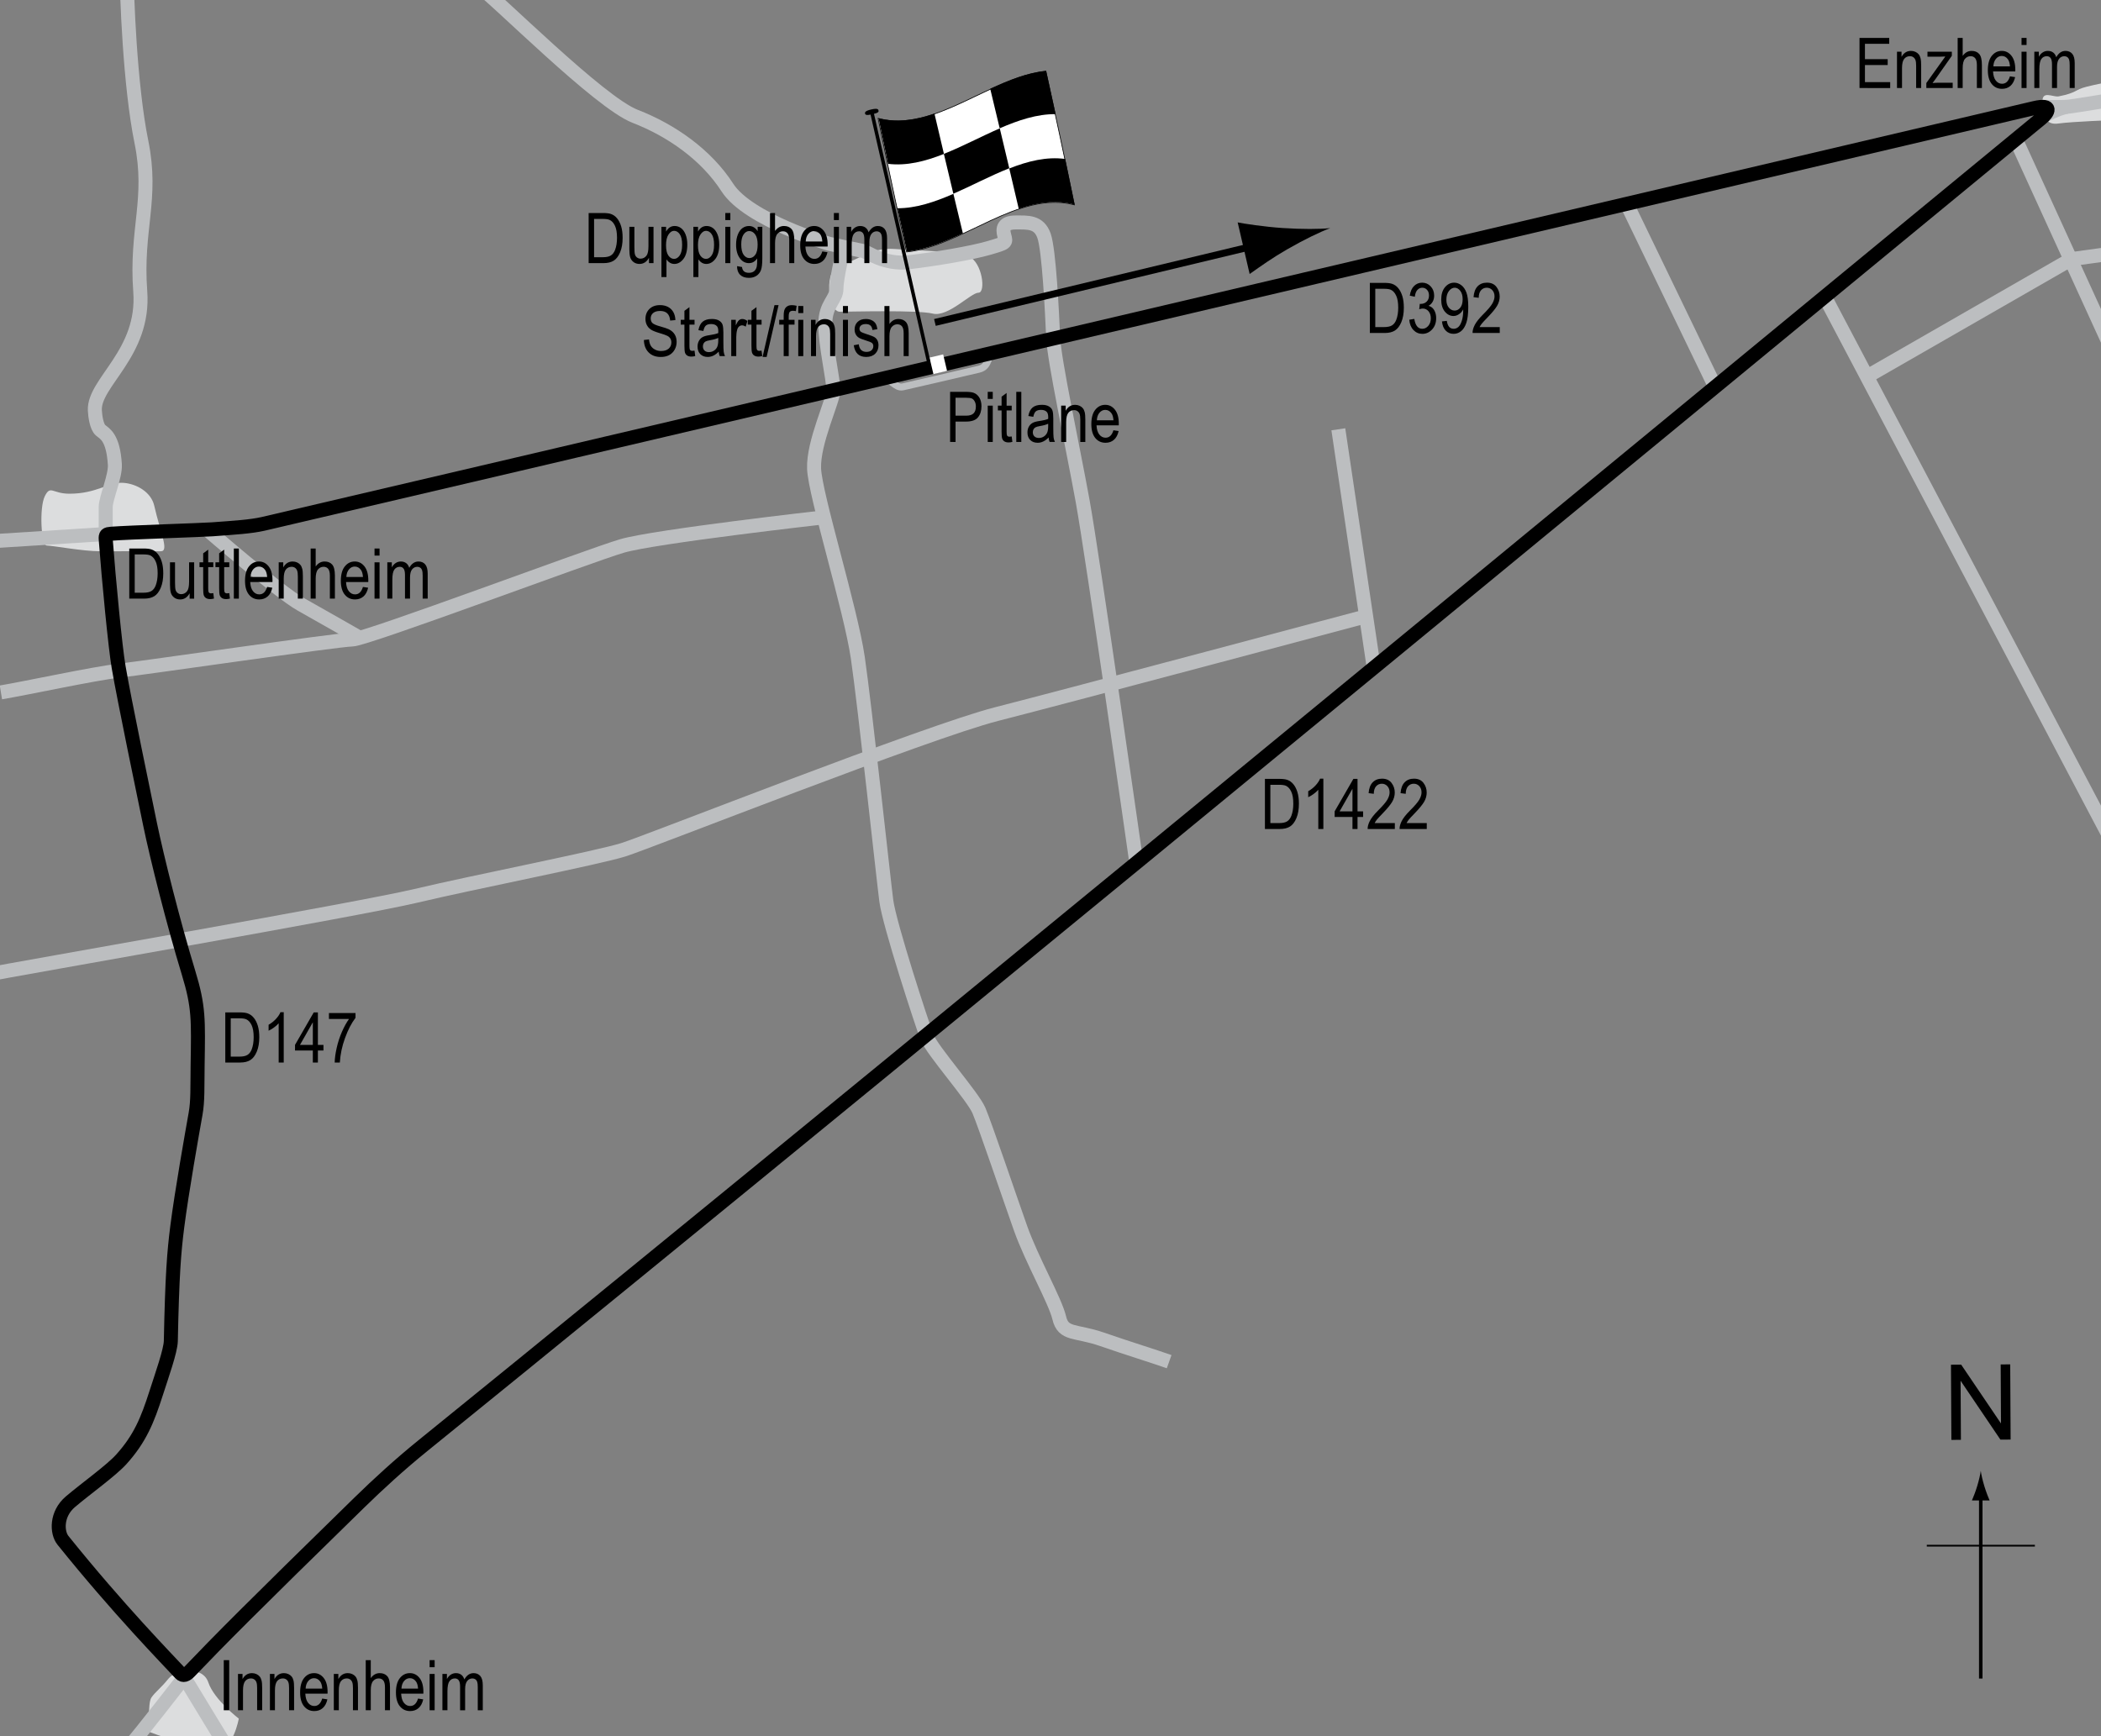 <?xml version="1.0" encoding="utf-8"?>
<!-- Generator: Adobe Illustrator 14.0.0, SVG Export Plug-In . SVG Version: 6.00 Build 43363)  -->
<!DOCTYPE svg PUBLIC "-//W3C//DTD SVG 1.1//EN" "http://www.w3.org/Graphics/SVG/1.1/DTD/svg11.dtd">
<svg version="1.1" xmlns="http://www.w3.org/2000/svg" xmlns:xlink="http://www.w3.org/1999/xlink" x="0px" y="0px" width="300px"
	 height="247.945px" viewBox="0 0 300 247.945" enable-background="new 0 0 300 247.945" xml:space="preserve">
<rect x="0" y="0" width="300" height="247.945" fill="#808080" stroke="none"/>
<g id="Towns">
	<path fill="#DCDDDE" d="M9.913,70.508c3.971,0,5.582-1.72,7.747-1.55c1.852,0.146,3.924,1.321,4.365,3.265
		c0.864,3.805,2.164,6.512,0.939,6.505c-1.976-0.013-6.244,0-8.688,0c-2.444,0-6.787-0.815-7.603-0.815
		c-0.814,0-1.085-5.43-0.271-7.059C7.217,69.225,7.468,70.508,9.913,70.508z"/>
	<path fill="#DCDDDE" d="M120.167,37.729c2.411-0.482,4.072-2.443,7.604-2.172c3.529,0.272,8.688,0.272,10.587,1.086
		c1.902,0.814,2.444,5.159,1.358,5.159s-4.345,3.53-6.516,2.986c-2.172-0.542-11.675-0.271-13.305-0.271
		C118.266,44.517,117.451,38.272,120.167,37.729z"/>
	<path fill="#DCDDDE" d="M24.051,239.736c1.072-1.342,4.887-1.901,5.701,0.542c0.815,2.444,4.345,5.159,4.345,5.159
		s-0.814,4.616-3.258,4.616s-9.503-2.715-9.503-2.715s-0.271-4.073,0.271-4.888C22.15,241.636,22.964,241.093,24.051,239.736z"/>
	<path fill="#DCDDDE" d="M293.97,13.76c2.613-0.509,2.251-0.944,3.995-1.38c3.07-0.768,4.14-0.727,4.14-0.727l0.039,5.479
		c0,0-6.309,0.233-8.208,0.505s-2.145-1.118-2.29-2.933C291.492,12.79,293.127,13.923,293.97,13.76z"/>
</g>
<g id="Sideroads">
	<path fill="none" stroke="#BCBEC0" stroke-width="2" d="M291.464,15.249c0,0,2.905,0.109,4.067-0.037s6.612-1.053,6.612-1.053"/>
	<path fill="none" stroke="#BCBEC0" stroke-width="2" d="M291.9,16.52c0,0,1.961-1.053,3.27-1.271"/>
	<line fill="none" stroke="#BCBEC0" stroke-width="2" x1="15.723" y1="76.221" x2="-3.473" y2="77.445"/>
	<path fill="none" stroke="#BCBEC0" stroke-width="2" d="M15.094,76.996c0,0,0-3.389,0-4.599c0-1.211,1.408-4.409,1.307-6.053
		c-0.242-3.921-1.453-4.406-2.034-4.89c-0.581-0.483-0.788-2.083-0.823-2.856c-0.184-3.985,7.149-8.152,6.483-16.985
		s1.834-13.167,0.167-21.333S18.087-1.098,18.087-4.098"/>
	<path fill="none" stroke="#BCBEC0" stroke-width="2" d="M5.071,57.192"/>
	<path fill="none" stroke="#BCBEC0" stroke-width="2" d="M25.794,239.01c0,0,0.726,0.872,1.21,1.695
		c0.484,0.824,5.956,9.781,5.956,9.781"/>
	<path fill="none" stroke="#BCBEC0" stroke-width="2" d="M26.763,238.962c0,0-7.166,9.249-8.038,10.121"/>
	<path fill="none" stroke="#BCBEC0" stroke-width="2" d="M120.456,35.549c0,0-1.017,4.067-1.017,5.665s-1.598,2.179-1.598,5.083
		c0,2.906,1.162,7.99,1.162,9.442s-2.905,7.409-2.761,11.186c0.146,3.776,5.23,20.045,6.247,27.018s3.632,31.376,4.068,34.718
		c0.436,3.34,5.084,17.576,5.811,19.465c0.726,1.888,6.536,8.425,7.408,10.458c0.871,2.034,4.358,12.348,5.956,16.851
		c1.598,4.502,4.939,10.313,5.521,12.783c0.579,2.469,2.323,1.743,6.1,3.05c3.776,1.308,7.553,2.469,9.588,3.195"/>
	<path fill="none" stroke="#BCBEC0" stroke-width="2" d="M162.292,123.431c0,0-6.247-43.868-7.699-51.858
		c-1.453-7.989-4.066-20.046-4.213-23.387c-0.146-3.341-0.58-12.492-1.307-14.526c-0.727-2.033-2.324-1.888-4.067-1.888
		c-1.744,0-1.889,0.872-1.598,1.888c0.291,1.018,0.291,1.018-2.179,1.743c-2.47,0.727-7.699,1.599-11.331,2.034
		c-3.631,0.436-5.956-1.453-6.683-1.598c-0.727-0.145-3.486-0.726-4.794-1.016c0,0-11.562-3.378-14.562-8.044
		s-8-8.167-13.167-10.167S70.92-0.186,68.087-2.186"/>
	<path fill="none" stroke="#BCBEC0" stroke-width="2" d="M29.571,75.641c0,0,10.265,8.909,13.364,10.652
		c3.1,1.743,8.522,4.842,8.522,4.842"/>
	<path fill="none" stroke="#BCBEC0" stroke-width="2" d="M0.131,98.882c3.487-0.581,13.365-2.711,16.851-3.099
		c3.485-0.388,31.376-4.455,33.313-4.455c1.936,0,33.893-12.008,38.542-13.364c4.649-1.356,28.666-4.067,28.666-4.067"/>
	<path fill="none" stroke="#BCBEC0" stroke-width="2" d="M-2.306,139.278c4.842-0.968,53.57-9.407,61.704-11.344
		c8.135-1.937,25.954-5.423,29.634-6.585c3.679-1.163,43.384-16.851,53.261-19.368c9.877-2.518,52.682-13.945,52.682-13.945"/>
	<line fill="none" stroke="#BCBEC0" stroke-width="2" x1="191.1" y1="61.308" x2="196.137" y2="95.203"/>
	<line fill="none" stroke="#BCBEC0" stroke-width="2" x1="287.942" y1="20.151" x2="302.144" y2="51.237"/>
	<polyline fill="none" stroke="#BCBEC0" stroke-width="2" points="266.442,53.852 295.786,37.001 302.144,36.129 	"/>
	<line fill="none" stroke="#BCBEC0" stroke-width="2" x1="260.632" y1="42.521" x2="307.861" y2="132.112"/>
	<line fill="none" stroke="#BCBEC0" stroke-width="2" x1="232.163" y1="28.867" x2="244.654" y2="54.723"/>
</g>
<g id="Pitlane">
	<path fill="none" stroke="#BCBEC0" d="M125.895,54.125c1.21-0.292,1.903,1.366,3.018,1.124c1.113-0.243,8.733-2.011,10.865-2.521
		c1.656-0.396,1.057-2.103,2.26-2.38"/>
</g>
<g id="Circuit">
	<path fill="none" stroke="#000000" stroke-width="2" d="M15.869,76.221c2.469-0.193,12.973-0.522,14.429-0.629
		c3.292-0.243,5.449-0.37,7.263-0.775c4.116-0.919,219.296-51.47,252.924-59.387c2.702-0.636,1.986,0.667,1.016,1.453
		c-3.739,3.022-160.44,132.356-231.134,189.589c-3.313,2.683-6.332,5.451-9.055,8.11c-15.615,15.253-19.998,19.684-24.258,24.138
		c-0.451,0.471-0.889,0.694-1.307,0.242c-1.792-1.937-8.813-9.103-16.753-18.981c-0.901-1.121-0.996-3.773,1.065-5.52
		c2.227-1.889,5.818-4.451,7.263-6.052c2.664-2.955,3.729-5.569,4.987-9.492c0.8-2.493,2.053-6.004,2.083-7.408
		c0.192-9.394,0.455-12.669,0.919-16.318c0.63-4.939,2.131-13.413,2.615-16.124c0.333-1.865,0.245-3.775,0.291-6.875
		c0.097-6.585,0.202-8.373-1.308-13.315c-2.13-6.973-4.502-16.415-5.471-21.111c-0.826-4.007-3.68-17.722-4.503-22.515
		c-0.472-2.754-1.403-12.396-1.839-18.206C15.042,76.362,15.193,76.274,15.869,76.221z"/>
</g>
<g id="Startline">
	<line fill="none" stroke="#FFFFFF" stroke-width="2" x1="133.698" y1="50.841" x2="134.256" y2="53.195"/>
</g>
<g id="Flag_x2C__North">
	<g>
		<g>
			<path fill="#FFFFFF" stroke="#000000" stroke-width="0.1" d="M153.403,29.254c-7.982-2.123-15.966,5.906-23.949,6.73
				c-1.355-6.121-2.711-12.449-4.067-19.071c7.983,2.124,15.967-5.906,23.951-6.73C150.693,16.305,152.048,22.633,153.403,29.254z"
				/>
			<path d="M134.785,21.981c-2.661,1.057-5.323,1.743-7.984,1.415c-0.452-2.143-0.904-4.315-1.355-6.519
				c2.661,0.691,5.323,0.259,7.984-0.653C133.881,18.156,134.333,20.074,134.785,21.981z"/>
			<path d="M137.489,33.327c-2.662,1.235-5.323,2.317-7.985,2.602c-0.452-2.039-0.904-4.1-1.355-6.188
				c2.662,0.005,5.323-0.896,7.985-2.06C136.585,29.57,137.037,31.451,137.489,33.327z"/>
			<path d="M144.114,24.03c-2.662,1.047-5.323,2.475-7.985,3.639c-0.452-1.889-0.904-3.787-1.355-5.694
				c2.661-1.057,5.323-2.485,7.984-3.643C143.21,20.223,143.662,22.121,144.114,24.03z"/>
			<path d="M153.452,29.234c-2.662-0.722-5.323-0.311-7.985,0.59c-0.452-1.935-0.903-3.854-1.354-5.764
				c2.662-1.048,5.322-1.716,7.984-1.36C152.548,24.847,153,27.024,153.452,29.234z"/>
			<path d="M150.73,16.301c-2.661-0.024-5.323,0.865-7.984,2.023c-0.452-1.89-0.903-3.772-1.354-5.65
				c2.661-1.231,5.322-2.301,7.984-2.568C149.827,12.147,150.278,14.211,150.73,16.301z"/>
		</g>
	</g>
	<line fill="#FFFFFF" stroke="#000000" stroke-width="0.5" x1="124.425" y1="15.756" x2="132.592" y2="51.604"/>
	<path d="M125.441,15.781c0.043,0.189-0.004,0.338-0.864,0.534c-0.858,0.193-1.011,0.094-1.057-0.096
		c-0.041-0.19,0.042-0.396,0.901-0.589C125.28,15.434,125.399,15.591,125.441,15.781z"/>
	<g>
		<line fill="none" stroke="#000000" x1="133.496" y1="46.049" x2="180.055" y2="34.88"/>
		<path d="M183.852,35.576c-2.244,1.29-3.66,2.325-5.418,3.553l-1.709-7.369c0.77,0.167,3.846,0.636,6.429,0.805
			c2.768,0.181,5.237,0.173,6.801,0.011C188.479,33.119,186.256,34.197,183.852,35.576z"/>
	</g>
	<g>
		<g>
			<g>
				<line fill="none" stroke="#000000" stroke-width="0.5" x1="282.83" y1="239.714" x2="282.83" y2="213.431"/>
				<path d="M282.317,212.25c-0.249,0.827-0.479,1.364-0.746,2.027h2.522c-0.113-0.237-0.496-1.2-0.746-2.027
					c-0.268-0.885-0.449-1.687-0.516-2.207C282.767,210.563,282.583,211.365,282.317,212.25z"/>
			</g>
		</g>
	</g>
	<line fill="none" stroke="#000000" stroke-width="0.25" x1="275.125" y1="220.739" x2="290.56" y2="220.739"/>
	<g>
		<path d="M278.635,205.631l-0.058-10.737l1.458-0.008l5.685,8.4l-0.045-8.43l1.362-0.007l0.058,10.737l-1.458,0.008l-5.685-8.407
			l0.045,8.438L278.635,205.631z"/>
	</g>
</g>
<g id="Labels">
	<g>
		<path d="M135.666,63.117v-7.158h2.212c0.521,0,0.905,0.045,1.152,0.137c0.338,0.124,0.609,0.353,0.811,0.688
			s0.303,0.747,0.303,1.235c0,0.645-0.165,1.17-0.493,1.577s-0.897,0.61-1.704,0.61h-1.504v2.91H135.666z M136.442,59.362h1.519
			c0.479,0,0.829-0.108,1.05-0.325s0.332-0.543,0.332-0.979c0-0.283-0.055-0.526-0.164-0.728s-0.241-0.34-0.396-0.415
			s-0.434-0.112-0.837-0.112h-1.504V59.362z"/>
		<path d="M141.037,56.97v-1.011h0.718v1.011H141.037z M141.037,63.117v-5.186h0.718v5.186H141.037z"/>
		<path d="M144.459,62.331l0.098,0.776c-0.199,0.052-0.377,0.078-0.537,0.078c-0.25,0-0.453-0.05-0.605-0.149
			s-0.258-0.235-0.315-0.408s-0.085-0.516-0.085-1.03v-2.983h-0.527v-0.684h0.527v-1.284l0.718-0.527v1.812h0.728v0.684h-0.728
			v3.032c0,0.28,0.021,0.46,0.063,0.542c0.062,0.117,0.177,0.176,0.347,0.176C144.224,62.365,144.329,62.354,144.459,62.331z"/>
		<path d="M145.114,63.117v-7.158h0.718v7.158H145.114z"/>
		<path d="M149.728,62.478c-0.24,0.25-0.492,0.439-0.752,0.566s-0.531,0.19-0.811,0.19c-0.443,0-0.796-0.133-1.06-0.4
			s-0.396-0.626-0.396-1.079c0-0.299,0.063-0.565,0.186-0.796s0.293-0.412,0.508-0.542s0.541-0.226,0.977-0.288
			c0.586-0.086,1.016-0.188,1.289-0.308l0.005-0.225c0-0.355-0.063-0.604-0.19-0.747c-0.18-0.208-0.454-0.313-0.825-0.313
			c-0.335,0-0.586,0.07-0.752,0.208c-0.166,0.139-0.288,0.4-0.366,0.783l-0.708-0.117c0.101-0.557,0.306-0.962,0.612-1.216
			c0.309-0.254,0.748-0.381,1.321-0.381c0.446,0,0.796,0.084,1.05,0.251s0.414,0.375,0.48,0.623
			c0.067,0.248,0.101,0.609,0.101,1.084v1.172c0,0.82,0.016,1.337,0.046,1.55c0.031,0.213,0.092,0.421,0.184,0.623h-0.752
			C149.8,62.938,149.751,62.725,149.728,62.478z M149.669,60.515c-0.264,0.13-0.656,0.241-1.177,0.332
			c-0.303,0.052-0.515,0.111-0.635,0.178s-0.214,0.161-0.28,0.283c-0.067,0.122-0.101,0.263-0.101,0.422
			c0,0.248,0.077,0.445,0.229,0.593s0.365,0.222,0.635,0.222c0.258,0,0.49-0.067,0.701-0.2c0.209-0.133,0.367-0.312,0.471-0.535
			s0.156-0.548,0.156-0.974V60.515z"/>
		<path d="M151.52,63.117v-5.186h0.649v0.732c0.156-0.285,0.347-0.498,0.572-0.638c0.227-0.141,0.485-0.211,0.777-0.211
			c0.229,0,0.438,0.045,0.631,0.134c0.193,0.089,0.35,0.207,0.469,0.352s0.207,0.333,0.266,0.564s0.088,0.586,0.088,1.064v3.188
			h-0.719v-3.158c0-0.381-0.031-0.66-0.098-0.836c-0.064-0.176-0.166-0.312-0.305-0.408c-0.138-0.096-0.299-0.144-0.48-0.144
			c-0.346,0-0.62,0.129-0.825,0.386s-0.308,0.699-0.308,1.325v2.835H151.52z"/>
		<path d="M158.986,61.447l0.742,0.112c-0.123,0.553-0.348,0.971-0.672,1.252c-0.322,0.282-0.725,0.422-1.203,0.422
			c-0.602,0-1.09-0.229-1.463-0.686c-0.371-0.458-0.559-1.117-0.559-1.98c0-0.895,0.188-1.578,0.564-2.048
			c0.375-0.47,0.852-0.706,1.428-0.706c0.551,0,1.01,0.231,1.377,0.693c0.369,0.462,0.553,1.131,0.553,2.007l-0.006,0.234h-3.174
			c0.029,0.583,0.164,1.022,0.406,1.318c0.24,0.296,0.533,0.444,0.879,0.444C158.398,62.512,158.775,62.157,158.986,61.447z
			 M156.619,60.026h2.373c-0.033-0.449-0.129-0.785-0.289-1.006c-0.23-0.322-0.525-0.483-0.883-0.483
			c-0.322,0-0.598,0.134-0.826,0.403C156.767,59.208,156.64,59.571,156.619,60.026z"/>
	</g>
	<g>
		<path d="M91.941,48.554l0.732-0.078c0.039,0.394,0.128,0.701,0.266,0.92s0.336,0.396,0.593,0.53s0.547,0.2,0.869,0.2
			c0.462,0,0.821-0.113,1.077-0.338c0.255-0.226,0.383-0.519,0.383-0.88c0-0.211-0.046-0.396-0.139-0.553
			c-0.093-0.158-0.233-0.287-0.42-0.388c-0.187-0.101-0.592-0.243-1.213-0.427c-0.553-0.165-0.947-0.33-1.182-0.496
			s-0.417-0.377-0.547-0.632s-0.195-0.544-0.195-0.867c0-0.58,0.187-1.053,0.562-1.421s0.879-0.552,1.514-0.552
			c0.436,0,0.818,0.086,1.145,0.259s0.581,0.42,0.762,0.742s0.277,0.702,0.291,1.138l-0.747,0.068
			c-0.039-0.465-0.178-0.811-0.417-1.035s-0.575-0.337-1.008-0.337c-0.439,0-0.775,0.099-1.006,0.295s-0.347,0.452-0.347,0.764
			c0,0.29,0.084,0.514,0.254,0.674c0.169,0.159,0.55,0.321,1.142,0.484c0.579,0.16,0.986,0.299,1.22,0.417
			c0.358,0.183,0.628,0.423,0.811,0.721c0.183,0.298,0.274,0.653,0.274,1.066c0,0.41-0.096,0.783-0.288,1.119
			c-0.192,0.337-0.453,0.593-0.784,0.769c-0.331,0.175-0.729,0.263-1.194,0.263c-0.726,0-1.305-0.218-1.736-0.654
			S91.957,49.3,91.941,48.554z"/>
		<path d="M99.172,50.073l0.098,0.776c-0.199,0.052-0.377,0.078-0.537,0.078c-0.25,0-0.453-0.05-0.605-0.149
			s-0.258-0.235-0.315-0.408s-0.085-0.516-0.085-1.03v-2.983H97.2v-0.684h0.527v-1.284l0.718-0.527v1.812h0.728v0.684h-0.728v3.032
			c0,0.28,0.021,0.46,0.063,0.542c0.062,0.117,0.177,0.176,0.347,0.176C98.937,50.107,99.042,50.096,99.172,50.073z"/>
		<path d="M102.62,50.219c-0.241,0.25-0.492,0.439-0.752,0.566s-0.531,0.19-0.811,0.19c-0.443,0-0.796-0.133-1.06-0.4
			s-0.396-0.626-0.396-1.079c0-0.299,0.062-0.565,0.186-0.796s0.293-0.412,0.508-0.542s0.541-0.226,0.977-0.288
			c0.586-0.086,1.016-0.188,1.289-0.308l0.005-0.225c0-0.355-0.063-0.604-0.19-0.747c-0.179-0.208-0.454-0.313-0.825-0.313
			c-0.335,0-0.586,0.07-0.752,0.208c-0.166,0.139-0.288,0.4-0.366,0.783l-0.708-0.117c0.101-0.557,0.305-0.962,0.613-1.216
			s0.748-0.381,1.321-0.381c0.446,0,0.796,0.084,1.05,0.251s0.414,0.375,0.481,0.623s0.1,0.609,0.1,1.084v1.172
			c0,0.82,0.016,1.337,0.046,1.55s0.092,0.421,0.183,0.623h-0.752C102.691,50.68,102.643,50.467,102.62,50.219z M102.561,48.256
			c-0.264,0.13-0.656,0.241-1.177,0.332c-0.303,0.052-0.514,0.111-0.635,0.178s-0.214,0.161-0.281,0.283s-0.1,0.263-0.1,0.422
			c0,0.248,0.077,0.445,0.229,0.593s0.365,0.222,0.635,0.222c0.257,0,0.491-0.067,0.701-0.2s0.367-0.312,0.471-0.535
			s0.156-0.548,0.156-0.974V48.256z"/>
		<path d="M104.412,50.859v-5.186h0.649v0.786c0.166-0.365,0.318-0.606,0.457-0.725s0.294-0.178,0.466-0.178
			c0.241,0,0.487,0.094,0.737,0.283l-0.244,0.815c-0.179-0.127-0.353-0.19-0.522-0.19c-0.153,0-0.293,0.054-0.42,0.161
			s-0.216,0.257-0.269,0.449c-0.091,0.335-0.137,0.692-0.137,1.069v2.715H104.412z"/>
		<path d="M108.743,50.073l0.098,0.776c-0.199,0.052-0.377,0.078-0.537,0.078c-0.25,0-0.453-0.05-0.605-0.149
			s-0.258-0.235-0.315-0.408s-0.085-0.516-0.085-1.03v-2.983h-0.527v-0.684h0.527v-1.284l0.718-0.527v1.812h0.728v0.684h-0.728
			v3.032c0,0.28,0.021,0.46,0.063,0.542c0.062,0.117,0.177,0.176,0.347,0.176C108.507,50.107,108.612,50.096,108.743,50.073z"/>
		<path d="M108.885,50.976l1.701-7.397h0.586l-1.706,7.397H108.885z"/>
		<path d="M111.902,50.859v-4.502h-0.64v-0.684h0.64v-0.552c0-0.407,0.042-0.712,0.127-0.916c0.084-0.204,0.214-0.359,0.389-0.466
			c0.174-0.107,0.394-0.161,0.658-0.161c0.206,0,0.431,0.031,0.676,0.093l-0.107,0.762c-0.15-0.033-0.292-0.049-0.425-0.049
			c-0.215,0-0.369,0.056-0.461,0.168s-0.139,0.326-0.139,0.642v0.479h0.83v0.684h-0.83v4.502H111.902z"/>
		<path d="M113.982,44.711v-1.011h0.718v1.011H113.982z M113.982,50.859v-5.186h0.718v5.186H113.982z"/>
		<path d="M115.803,50.859v-5.186h0.649v0.732c0.156-0.285,0.347-0.498,0.573-0.638c0.226-0.141,0.485-0.211,0.777-0.211
			c0.228,0,0.438,0.045,0.631,0.134s0.349,0.207,0.468,0.352s0.207,0.333,0.266,0.564s0.088,0.586,0.088,1.064v3.188h-0.718v-3.158
			c0-0.381-0.033-0.66-0.098-0.836c-0.065-0.176-0.167-0.312-0.305-0.408s-0.299-0.144-0.481-0.144c-0.345,0-0.62,0.129-0.825,0.386
			s-0.308,0.699-0.308,1.325v2.835H115.803z"/>
		<path d="M120.364,44.711v-1.011h0.718v1.011H120.364z M120.364,50.859v-5.186h0.718v5.186H120.364z"/>
		<path d="M121.907,49.306l0.718-0.137c0.042,0.366,0.158,0.638,0.346,0.817c0.188,0.178,0.438,0.267,0.75,0.267
			c0.312,0,0.553-0.077,0.723-0.232s0.256-0.351,0.256-0.588c0-0.205-0.073-0.365-0.22-0.479c-0.101-0.078-0.345-0.176-0.732-0.293
			c-0.56-0.172-0.934-0.319-1.123-0.439s-0.335-0.282-0.439-0.483s-0.156-0.431-0.156-0.688c0-0.443,0.142-0.802,0.425-1.079
			s0.675-0.415,1.177-0.415c0.316,0,0.593,0.057,0.833,0.171s0.422,0.267,0.549,0.459s0.215,0.467,0.264,0.825l-0.703,0.117
			c-0.065-0.566-0.373-0.85-0.923-0.85c-0.313,0-0.545,0.063-0.698,0.187c-0.153,0.125-0.229,0.285-0.229,0.479
			c0,0.191,0.073,0.342,0.22,0.453c0.088,0.064,0.349,0.168,0.783,0.311c0.596,0.189,0.982,0.34,1.157,0.453s0.312,0.266,0.409,0.46
			c0.097,0.194,0.146,0.425,0.146,0.692c0,0.496-0.157,0.897-0.471,1.203c-0.314,0.307-0.743,0.46-1.287,0.46
			C122.66,50.976,122.069,50.419,121.907,49.306z"/>
		<path d="M126.287,50.859v-7.158h0.718v2.568c0.169-0.238,0.36-0.416,0.574-0.535s0.448-0.178,0.706-0.178
			c0.452,0,0.81,0.144,1.071,0.432s0.394,0.816,0.394,1.584v3.286h-0.719v-3.286c0-0.449-0.079-0.771-0.238-0.967
			c-0.16-0.195-0.38-0.293-0.66-0.293c-0.313,0-0.578,0.125-0.798,0.376s-0.33,0.695-0.33,1.333v2.837H126.287z"/>
	</g>
	<g>
		<path d="M84.051,37.578v-7.158h2.026c0.501,0,0.882,0.044,1.143,0.132c0.342,0.114,0.638,0.322,0.889,0.625
			s0.446,0.685,0.586,1.145s0.21,1.007,0.21,1.638c0,0.811-0.119,1.498-0.356,2.063s-0.543,0.965-0.916,1.201
			s-0.86,0.354-1.462,0.354H84.051z M84.827,36.733h1.25c0.504,0,0.887-0.082,1.147-0.247s0.46-0.429,0.601-0.793
			c0.186-0.485,0.278-1.066,0.278-1.743c0-0.726-0.099-1.296-0.295-1.711s-0.45-0.692-0.759-0.833
			c-0.208-0.094-0.539-0.142-0.991-0.142h-1.23V36.733z"/>
		<path d="M92.669,37.578v-0.762c-0.166,0.293-0.361,0.513-0.586,0.659s-0.479,0.22-0.762,0.22c-0.335,0-0.622-0.09-0.859-0.271
			s-0.396-0.409-0.476-0.686s-0.12-0.654-0.12-1.133v-3.213h0.718v2.876c0,0.534,0.027,0.891,0.081,1.072s0.153,0.326,0.298,0.435
			s0.31,0.164,0.496,0.164c0.345,0,0.628-0.142,0.85-0.425c0.189-0.244,0.283-0.692,0.283-1.343v-2.778h0.723v5.186H92.669z"/>
		<path d="M94.446,39.565v-7.173h0.664v0.674c0.163-0.28,0.343-0.482,0.541-0.605s0.426-0.186,0.683-0.186
			c0.335,0,0.637,0.099,0.907,0.298c0.27,0.199,0.487,0.5,0.651,0.906s0.246,0.893,0.246,1.462c0,0.882-0.185,1.562-0.554,2.039
			s-0.803,0.715-1.301,0.715c-0.221,0-0.428-0.057-0.62-0.171s-0.358-0.275-0.498-0.483v2.524H94.446z M95.102,35.014
			c0,0.67,0.112,1.165,0.336,1.482s0.495,0.476,0.813,0.476c0.305,0,0.573-0.165,0.804-0.493s0.346-0.836,0.346-1.523
			c0-0.677-0.112-1.178-0.336-1.504c-0.224-0.326-0.497-0.488-0.818-0.488c-0.289,0-0.552,0.175-0.789,0.525
			C95.22,33.838,95.102,34.347,95.102,35.014z"/>
		<path d="M99.007,39.565v-7.173h0.664v0.674c0.163-0.28,0.343-0.482,0.541-0.605s0.426-0.186,0.683-0.186
			c0.335,0,0.637,0.099,0.907,0.298c0.27,0.199,0.487,0.5,0.651,0.906s0.246,0.893,0.246,1.462c0,0.882-0.185,1.562-0.554,2.039
			s-0.803,0.715-1.301,0.715c-0.221,0-0.428-0.057-0.62-0.171s-0.358-0.275-0.498-0.483v2.524H99.007z M99.662,35.014
			c0,0.67,0.112,1.165,0.336,1.482s0.495,0.476,0.813,0.476c0.305,0,0.573-0.165,0.804-0.493s0.346-0.836,0.346-1.523
			c0-0.677-0.112-1.178-0.336-1.504c-0.224-0.326-0.497-0.488-0.818-0.488c-0.289,0-0.552,0.175-0.789,0.525
			C99.78,33.838,99.662,34.347,99.662,35.014z"/>
		<path d="M103.567,31.43v-1.011h0.718v1.011H103.567z M103.567,37.578v-5.186h0.718v5.186H103.567z"/>
		<path d="M105.247,38.007l0.703,0.127c0.033,0.278,0.13,0.485,0.293,0.622c0.163,0.136,0.389,0.204,0.679,0.204
			c0.316,0,0.567-0.076,0.754-0.227s0.315-0.377,0.383-0.676c0.042-0.183,0.063-0.566,0.063-1.153
			c-0.156,0.223-0.332,0.392-0.527,0.504c-0.195,0.113-0.412,0.17-0.649,0.17c-0.508,0-0.929-0.215-1.265-0.645
			c-0.384-0.495-0.576-1.157-0.576-1.987c0-0.557,0.084-1.043,0.254-1.46s0.392-0.723,0.667-0.918s0.583-0.293,0.925-0.293
			c0.25,0,0.479,0.062,0.686,0.184c0.207,0.123,0.39,0.308,0.549,0.553v-0.62h0.664v4.482c0,0.797-0.065,1.366-0.195,1.707
			s-0.343,0.609-0.64,0.806s-0.653,0.295-1.069,0.295c-0.55,0-0.973-0.148-1.27-0.444S105.237,38.531,105.247,38.007z
			 M105.843,34.892c0,0.682,0.112,1.18,0.337,1.493c0.225,0.313,0.501,0.47,0.827,0.47s0.604-0.153,0.832-0.46
			c0.229-0.307,0.343-0.795,0.343-1.464c0-0.653-0.118-1.138-0.353-1.457c-0.234-0.318-0.52-0.477-0.856-0.477
			c-0.3,0-0.563,0.159-0.791,0.477C105.956,33.793,105.843,34.266,105.843,34.892z"/>
		<path d="M109.949,37.578v-7.158h0.718v2.568c0.169-0.238,0.36-0.416,0.574-0.535s0.448-0.178,0.706-0.178
			c0.453,0,0.81,0.144,1.072,0.432s0.393,0.816,0.393,1.584v3.286h-0.718v-3.286c0-0.449-0.08-0.771-0.239-0.967
			s-0.379-0.293-0.659-0.293c-0.313,0-0.579,0.125-0.798,0.376s-0.33,0.695-0.33,1.333v2.837H109.949z"/>
		<path d="M117.415,35.908l0.742,0.112c-0.124,0.553-0.348,0.971-0.671,1.252s-0.725,0.422-1.204,0.422
			c-0.602,0-1.09-0.229-1.462-0.686s-0.559-1.117-0.559-1.98c0-0.895,0.188-1.578,0.564-2.048s0.852-0.706,1.428-0.706
			c0.55,0,1.009,0.231,1.377,0.693s0.552,1.131,0.552,2.007l-0.005,0.234h-3.174c0.029,0.583,0.165,1.022,0.405,1.318
			s0.534,0.444,0.879,0.444C116.828,36.972,117.204,36.617,117.415,35.908z M115.047,34.487h2.373
			c-0.033-0.449-0.128-0.785-0.288-1.006c-0.231-0.322-0.526-0.483-0.884-0.483c-0.322,0-0.597,0.134-0.825,0.403
			S115.07,34.031,115.047,34.487z"/>
		<path d="M119.07,31.43v-1.011h0.718v1.011H119.07z M119.07,37.578v-5.186h0.718v5.186H119.07z"/>
		<path d="M120.896,37.578v-5.186h0.645v0.723c0.143-0.269,0.326-0.476,0.551-0.622c0.225-0.146,0.47-0.218,0.736-0.218
			c0.299,0,0.552,0.077,0.758,0.231c0.206,0.153,0.354,0.378,0.441,0.672c0.17-0.301,0.365-0.527,0.585-0.677
			c0.221-0.151,0.465-0.226,0.732-0.226c0.408,0,0.73,0.138,0.966,0.415s0.353,0.719,0.353,1.328v3.56h-0.718v-3.27
			c0-0.372-0.027-0.635-0.081-0.79s-0.142-0.274-0.263-0.359c-0.121-0.084-0.257-0.127-0.407-0.127
			c-0.312,0-0.564,0.123-0.761,0.369s-0.295,0.633-0.295,1.161v3.016h-0.718v-3.373c0-0.43-0.066-0.733-0.197-0.909
			c-0.133-0.176-0.313-0.264-0.545-0.264c-0.329,0-0.588,0.133-0.779,0.398c-0.189,0.266-0.285,0.75-0.285,1.454v2.693H120.896z"/>
	</g>
	<g>
		<path d="M265.518,12.571V5.413h4.243v0.845h-3.467v2.188h3.247V9.29h-3.247v2.437h3.604v0.845H265.518z"/>
		<path d="M270.87,12.571V7.385h0.649v0.732c0.156-0.285,0.347-0.498,0.572-0.638c0.227-0.141,0.485-0.211,0.778-0.211
			c0.227,0,0.438,0.045,0.631,0.134s0.35,0.207,0.468,0.352c0.119,0.145,0.207,0.333,0.266,0.564s0.088,0.586,0.088,1.064v3.188
			h-0.718V9.413c0-0.381-0.032-0.66-0.098-0.836c-0.065-0.176-0.167-0.312-0.305-0.408c-0.139-0.096-0.299-0.144-0.481-0.144
			c-0.345,0-0.62,0.129-0.825,0.386s-0.308,0.699-0.308,1.325v2.835H270.87z"/>
		<path d="M275.059,12.571v-0.713l2.712-3.789c-0.31,0.02-0.581,0.029-0.816,0.029h-1.734V7.385h3.481v0.581l-2.31,3.291
			l-0.445,0.601c0.322-0.029,0.625-0.044,0.908-0.044h1.969v0.757H275.059z"/>
		<path d="M279.532,12.571V5.413h0.718v2.568c0.169-0.238,0.36-0.416,0.573-0.535c0.214-0.119,0.449-0.178,0.706-0.178
			c0.452,0,0.81,0.144,1.071,0.432c0.263,0.288,0.394,0.816,0.394,1.584v3.286h-0.718V9.285c0-0.449-0.08-0.771-0.239-0.967
			s-0.379-0.293-0.659-0.293c-0.313,0-0.578,0.125-0.799,0.376c-0.219,0.25-0.329,0.695-0.329,1.333v2.837H279.532z"/>
		<path d="M286.998,10.901l0.742,0.112c-0.124,0.553-0.348,0.971-0.671,1.252c-0.324,0.282-0.726,0.422-1.204,0.422
			c-0.603,0-1.09-0.229-1.462-0.686c-0.373-0.458-0.56-1.117-0.56-1.98c0-0.895,0.188-1.578,0.563-2.048
			c0.377-0.47,0.853-0.706,1.429-0.706c0.55,0,1.009,0.231,1.377,0.693s0.552,1.131,0.552,2.007l-0.005,0.234h-3.174
			c0.029,0.583,0.164,1.022,0.405,1.318s0.534,0.444,0.879,0.444C286.41,11.965,286.786,11.61,286.998,10.901z M284.629,9.48h2.373
			c-0.032-0.449-0.129-0.785-0.288-1.006c-0.231-0.322-0.525-0.483-0.884-0.483c-0.322,0-0.598,0.134-0.825,0.403
			S284.652,9.024,284.629,9.48z"/>
		<path d="M288.653,6.423V5.413h0.718v1.011H288.653z M288.653,12.571V7.385h0.718v5.186H288.653z"/>
		<path d="M290.479,12.571V7.385h0.645v0.723c0.143-0.269,0.326-0.476,0.551-0.621c0.225-0.146,0.47-0.219,0.736-0.219
			c0.299,0,0.552,0.077,0.758,0.23c0.206,0.154,0.354,0.378,0.441,0.673c0.17-0.301,0.365-0.527,0.585-0.677
			c0.221-0.151,0.465-0.226,0.732-0.226c0.408,0,0.73,0.138,0.966,0.415s0.353,0.719,0.353,1.328v3.56h-0.718v-3.27
			c0-0.372-0.027-0.635-0.081-0.79s-0.142-0.274-0.263-0.359c-0.121-0.084-0.257-0.127-0.407-0.127
			c-0.312,0-0.564,0.123-0.761,0.369s-0.295,0.633-0.295,1.161v3.016h-0.718V9.198c0-0.43-0.065-0.733-0.198-0.909
			c-0.131-0.176-0.313-0.264-0.544-0.264c-0.329,0-0.589,0.133-0.778,0.398c-0.191,0.266-0.286,0.75-0.286,1.454v2.693H290.479z"/>
	</g>
	<g>
		<path d="M18.458,85.491v-7.158h2.026c0.501,0,0.882,0.044,1.143,0.132c0.342,0.114,0.638,0.322,0.889,0.625
			s0.446,0.685,0.586,1.145s0.21,1.007,0.21,1.638c0,0.811-0.119,1.498-0.356,2.063s-0.543,0.965-0.916,1.201
			s-0.86,0.354-1.462,0.354H18.458z M19.235,84.646h1.25c0.504,0,0.887-0.082,1.147-0.247s0.46-0.429,0.601-0.793
			c0.186-0.485,0.278-1.066,0.278-1.743c0-0.726-0.099-1.296-0.295-1.711s-0.45-0.692-0.759-0.833
			c-0.208-0.094-0.539-0.142-0.991-0.142h-1.23V84.646z"/>
		<path d="M27.077,85.491v-0.762c-0.166,0.293-0.361,0.513-0.586,0.659s-0.479,0.22-0.762,0.22c-0.335,0-0.622-0.09-0.859-0.271
			s-0.396-0.409-0.476-0.686s-0.12-0.654-0.12-1.133v-3.213h0.718v2.876c0,0.534,0.027,0.891,0.081,1.072s0.153,0.326,0.298,0.435
			s0.31,0.164,0.496,0.164c0.345,0,0.628-0.142,0.85-0.425c0.189-0.244,0.283-0.692,0.283-1.343v-2.778h0.723v5.186H27.077z"/>
		<path d="M30.456,84.705l0.098,0.776c-0.199,0.052-0.377,0.078-0.537,0.078c-0.25,0-0.453-0.05-0.605-0.149
			s-0.258-0.235-0.315-0.408s-0.085-0.516-0.085-1.03v-2.983h-0.527v-0.684h0.527v-1.284l0.718-0.527v1.812h0.728v0.684h-0.728
			v3.032c0,0.28,0.021,0.46,0.063,0.542c0.062,0.117,0.177,0.176,0.347,0.176C30.22,84.739,30.325,84.728,30.456,84.705z"/>
		<path d="M32.736,84.705l0.098,0.776c-0.199,0.052-0.377,0.078-0.537,0.078c-0.25,0-0.453-0.05-0.605-0.149
			s-0.258-0.235-0.315-0.408s-0.085-0.516-0.085-1.03v-2.983h-0.527v-0.684h0.527v-1.284l0.718-0.527v1.812h0.728v0.684h-0.728
			v3.032c0,0.28,0.021,0.46,0.063,0.542c0.062,0.117,0.177,0.176,0.347,0.176C32.5,84.739,32.605,84.728,32.736,84.705z"/>
		<path d="M33.39,85.491v-7.158h0.718v7.158H33.39z"/>
		<path d="M38.141,83.821l0.742,0.112c-0.124,0.553-0.348,0.971-0.671,1.252s-0.725,0.422-1.204,0.422
			c-0.602,0-1.09-0.229-1.462-0.686s-0.559-1.117-0.559-1.98c0-0.895,0.188-1.578,0.564-2.048s0.852-0.706,1.428-0.706
			c0.55,0,1.009,0.231,1.377,0.693s0.552,1.131,0.552,2.007l-0.005,0.234h-3.174c0.029,0.583,0.165,1.022,0.405,1.318
			s0.534,0.444,0.879,0.444C37.554,84.886,37.93,84.531,38.141,83.821z M35.773,82.4h2.373c-0.033-0.449-0.128-0.785-0.288-1.006
			c-0.231-0.322-0.526-0.483-0.884-0.483c-0.322,0-0.597,0.134-0.825,0.403S35.796,81.945,35.773,82.4z"/>
		<path d="M39.796,85.491v-5.186h0.649v0.732c0.156-0.285,0.347-0.498,0.573-0.638c0.226-0.141,0.485-0.211,0.777-0.211
			c0.228,0,0.438,0.045,0.631,0.134s0.349,0.207,0.468,0.352s0.207,0.333,0.266,0.564s0.088,0.586,0.088,1.064v3.188h-0.718v-3.158
			c0-0.381-0.033-0.66-0.098-0.836c-0.065-0.176-0.167-0.312-0.305-0.408s-0.299-0.144-0.481-0.144c-0.345,0-0.62,0.129-0.825,0.386
			s-0.308,0.699-0.308,1.325v2.835H39.796z"/>
		<path d="M44.357,85.491v-7.158h0.718v2.568c0.169-0.238,0.36-0.416,0.574-0.535s0.448-0.178,0.706-0.178
			c0.453,0,0.81,0.144,1.072,0.432s0.393,0.816,0.393,1.584v3.286h-0.718v-3.286c0-0.449-0.08-0.771-0.239-0.967
			s-0.379-0.293-0.659-0.293c-0.313,0-0.579,0.125-0.798,0.376s-0.33,0.695-0.33,1.333v2.837H44.357z"/>
		<path d="M51.823,83.821l0.742,0.112c-0.124,0.553-0.348,0.971-0.671,1.252s-0.725,0.422-1.204,0.422
			c-0.602,0-1.09-0.229-1.462-0.686s-0.559-1.117-0.559-1.98c0-0.895,0.188-1.578,0.564-2.048s0.852-0.706,1.428-0.706
			c0.55,0,1.009,0.231,1.377,0.693s0.552,1.131,0.552,2.007l-0.005,0.234h-3.174c0.029,0.583,0.165,1.022,0.405,1.318
			s0.534,0.444,0.879,0.444C51.235,84.886,51.611,84.531,51.823,83.821z M49.455,82.4h2.373c-0.033-0.449-0.128-0.785-0.288-1.006
			c-0.231-0.322-0.526-0.483-0.884-0.483c-0.322,0-0.597,0.134-0.825,0.403S49.478,81.945,49.455,82.4z"/>
		<path d="M53.478,79.344v-1.011h0.718v1.011H53.478z M53.478,85.491v-5.186h0.718v5.186H53.478z"/>
		<path d="M55.304,85.491v-5.186h0.645v0.723c0.143-0.269,0.327-0.476,0.551-0.622c0.224-0.146,0.47-0.218,0.736-0.218
			c0.299,0,0.551,0.077,0.758,0.231c0.207,0.153,0.354,0.378,0.441,0.672c0.169-0.301,0.365-0.527,0.585-0.677
			c0.22-0.151,0.464-0.226,0.732-0.226c0.408,0,0.73,0.138,0.965,0.415c0.235,0.277,0.353,0.719,0.353,1.328v3.56h-0.718v-3.27
			c0-0.372-0.027-0.635-0.081-0.79s-0.142-0.274-0.263-0.359c-0.121-0.084-0.257-0.127-0.407-0.127
			c-0.311,0-0.565,0.123-0.761,0.369s-0.294,0.633-0.294,1.161v3.016h-0.718v-3.373c0-0.43-0.066-0.733-0.198-0.909
			c-0.132-0.176-0.313-0.264-0.544-0.264c-0.329,0-0.588,0.133-0.779,0.398s-0.286,0.75-0.286,1.454v2.693H55.304z"/>
	</g>
	<g>
		<path d="M31.951,244.244v-7.158h0.776v7.158H31.951z"/>
		<path d="M33.982,244.244v-5.186h0.649v0.732c0.156-0.285,0.347-0.498,0.573-0.638c0.226-0.141,0.485-0.211,0.777-0.211
			c0.228,0,0.438,0.045,0.631,0.134s0.349,0.207,0.468,0.352s0.207,0.333,0.266,0.564s0.088,0.586,0.088,1.064v3.188h-0.718v-3.158
			c0-0.381-0.033-0.66-0.098-0.836c-0.065-0.176-0.167-0.312-0.305-0.408s-0.299-0.144-0.481-0.144c-0.345,0-0.62,0.129-0.825,0.386
			s-0.308,0.699-0.308,1.325v2.835H33.982z"/>
		<path d="M38.542,244.244v-5.186h0.649v0.732c0.156-0.285,0.347-0.498,0.573-0.638c0.226-0.141,0.485-0.211,0.777-0.211
			c0.228,0,0.438,0.045,0.631,0.134s0.349,0.207,0.468,0.352s0.207,0.333,0.266,0.564s0.088,0.586,0.088,1.064v3.188h-0.718v-3.158
			c0-0.381-0.033-0.66-0.098-0.836c-0.065-0.176-0.167-0.312-0.305-0.408s-0.299-0.144-0.481-0.144c-0.345,0-0.62,0.129-0.825,0.386
			s-0.308,0.699-0.308,1.325v2.835H38.542z"/>
		<path d="M46.008,242.574l0.742,0.112c-0.124,0.553-0.348,0.971-0.671,1.252s-0.725,0.422-1.204,0.422
			c-0.602,0-1.09-0.229-1.462-0.686s-0.559-1.117-0.559-1.98c0-0.895,0.188-1.578,0.564-2.048s0.852-0.706,1.428-0.706
			c0.55,0,1.009,0.231,1.377,0.693s0.552,1.131,0.552,2.007l-0.005,0.234h-3.174c0.029,0.583,0.165,1.022,0.405,1.318
			s0.534,0.444,0.879,0.444C45.421,243.638,45.797,243.283,46.008,242.574z M43.64,241.153h2.373
			c-0.033-0.449-0.128-0.785-0.288-1.006c-0.231-0.322-0.526-0.483-0.884-0.483c-0.322,0-0.597,0.134-0.825,0.403
			S43.663,240.697,43.64,241.153z"/>
		<path d="M47.664,244.244v-5.186h0.649v0.732c0.156-0.285,0.347-0.498,0.573-0.638c0.226-0.141,0.485-0.211,0.777-0.211
			c0.228,0,0.438,0.045,0.631,0.134s0.349,0.207,0.468,0.352s0.207,0.333,0.266,0.564s0.088,0.586,0.088,1.064v3.188h-0.718v-3.158
			c0-0.381-0.033-0.66-0.098-0.836c-0.065-0.176-0.167-0.312-0.305-0.408s-0.299-0.144-0.481-0.144c-0.345,0-0.62,0.129-0.825,0.386
			s-0.308,0.699-0.308,1.325v2.835H47.664z"/>
		<path d="M52.224,244.244v-7.158h0.718v2.568c0.169-0.238,0.36-0.416,0.574-0.535s0.448-0.178,0.706-0.178
			c0.453,0,0.81,0.144,1.072,0.432s0.393,0.816,0.393,1.584v3.286h-0.718v-3.286c0-0.449-0.08-0.771-0.239-0.967
			s-0.379-0.293-0.659-0.293c-0.313,0-0.579,0.125-0.798,0.376s-0.33,0.695-0.33,1.333v2.837H52.224z"/>
		<path d="M59.69,242.574l0.742,0.112c-0.124,0.553-0.348,0.971-0.671,1.252s-0.725,0.422-1.204,0.422
			c-0.602,0-1.09-0.229-1.462-0.686s-0.559-1.117-0.559-1.98c0-0.895,0.188-1.578,0.564-2.048s0.852-0.706,1.428-0.706
			c0.55,0,1.009,0.231,1.377,0.693s0.552,1.131,0.552,2.007l-0.005,0.234h-3.174c0.029,0.583,0.165,1.022,0.405,1.318
			s0.534,0.444,0.879,0.444C59.103,243.638,59.479,243.283,59.69,242.574z M57.322,241.153h2.373
			c-0.033-0.449-0.128-0.785-0.288-1.006c-0.231-0.322-0.526-0.483-0.884-0.483c-0.322,0-0.597,0.134-0.825,0.403
			S57.345,240.697,57.322,241.153z"/>
		<path d="M61.345,238.096v-1.011h0.718v1.011H61.345z M61.345,244.244v-5.186h0.718v5.186H61.345z"/>
		<path d="M63.171,244.244v-5.186h0.645v0.723c0.143-0.269,0.327-0.476,0.551-0.621c0.224-0.146,0.47-0.219,0.736-0.219
			c0.299,0,0.551,0.077,0.758,0.23c0.207,0.154,0.354,0.378,0.441,0.673c0.169-0.301,0.365-0.527,0.585-0.677
			c0.22-0.151,0.464-0.226,0.732-0.226c0.408,0,0.73,0.138,0.965,0.415c0.235,0.277,0.353,0.719,0.353,1.328v3.56H68.22v-3.27
			c0-0.372-0.027-0.635-0.081-0.79s-0.142-0.274-0.263-0.359c-0.121-0.084-0.257-0.127-0.407-0.127
			c-0.311,0-0.565,0.123-0.761,0.369s-0.294,0.633-0.294,1.161v3.016h-0.718v-3.373c0-0.43-0.066-0.733-0.198-0.909
			c-0.132-0.176-0.313-0.264-0.544-0.264c-0.329,0-0.588,0.133-0.779,0.398s-0.286,0.75-0.286,1.454v2.693H63.171z"/>
	</g>
	<g>
		<path d="M32.169,151.74v-7.158h2.026c0.501,0,0.882,0.044,1.143,0.132c0.342,0.114,0.638,0.322,0.889,0.625
			s0.446,0.685,0.586,1.145s0.21,1.007,0.21,1.638c0,0.811-0.119,1.498-0.356,2.063s-0.543,0.965-0.916,1.201
			s-0.86,0.354-1.462,0.354H32.169z M32.945,150.896h1.25c0.504,0,0.887-0.082,1.147-0.247s0.46-0.429,0.601-0.793
			c0.186-0.485,0.278-1.066,0.278-1.743c0-0.726-0.099-1.296-0.295-1.711s-0.45-0.692-0.759-0.833
			c-0.208-0.094-0.539-0.142-0.991-0.142h-1.23V150.896z"/>
		<path d="M40.514,151.74h-0.723v-5.601c-0.166,0.195-0.389,0.395-0.669,0.598s-0.537,0.357-0.771,0.461v-0.85
			c0.397-0.228,0.748-0.506,1.052-0.835s0.519-0.649,0.642-0.962h0.469V151.74z"/>
		<path d="M44.669,151.74v-1.714h-2.544v-0.806l2.675-4.639h0.591v4.639h0.796v0.806h-0.796v1.714H44.669z M44.669,149.221v-3.228
			l-1.834,3.228H44.669z"/>
		<path d="M46.969,145.52v-0.845h3.794v0.684c-0.566,0.736-1.064,1.693-1.494,2.874s-0.677,2.35-0.742,3.508h-0.737
			c0.01-0.599,0.105-1.297,0.285-2.095s0.428-1.558,0.743-2.28s0.654-1.338,1.018-1.846H46.969z"/>
	</g>
	<g>
		<path d="M195.599,47.555v-7.158h2.026c0.501,0,0.882,0.044,1.143,0.132c0.342,0.114,0.638,0.322,0.889,0.625
			s0.446,0.685,0.586,1.145s0.21,1.007,0.21,1.638c0,0.811-0.119,1.498-0.356,2.063s-0.543,0.965-0.915,1.201
			c-0.373,0.236-0.86,0.354-1.463,0.354H195.599z M196.375,46.71h1.25c0.505,0,0.887-0.082,1.147-0.247s0.461-0.429,0.601-0.793
			c0.186-0.485,0.278-1.066,0.278-1.743c0-0.726-0.099-1.296-0.295-1.711c-0.197-0.415-0.45-0.692-0.76-0.833
			c-0.208-0.094-0.539-0.142-0.991-0.142h-1.23V46.71z"/>
		<path d="M201.229,45.661l0.718-0.117c0.15,0.941,0.53,1.411,1.14,1.411c0.33,0,0.615-0.139,0.856-0.418s0.362-0.64,0.362-1.083
			c0-0.417-0.11-0.753-0.332-1.008s-0.493-0.381-0.815-0.381c-0.137,0-0.306,0.033-0.508,0.098l0.083-0.771l0.112,0.01
			c0.356,0,0.646-0.109,0.868-0.327c0.222-0.217,0.333-0.508,0.333-0.872c0-0.334-0.093-0.603-0.279-0.806
			c-0.186-0.203-0.412-0.305-0.68-0.305c-0.277,0-0.512,0.106-0.703,0.32c-0.19,0.213-0.313,0.536-0.364,0.969l-0.718-0.156
			c0.091-0.612,0.296-1.074,0.615-1.387s0.705-0.469,1.157-0.469c0.476,0,0.879,0.176,1.211,0.527
			c0.332,0.352,0.498,0.794,0.498,1.327c0,0.326-0.07,0.613-0.211,0.864s-0.338,0.447-0.59,0.59
			c0.233,0.065,0.426,0.173,0.578,0.322c0.152,0.15,0.275,0.35,0.37,0.6c0.094,0.25,0.141,0.53,0.141,0.839
			c0,0.657-0.193,1.195-0.581,1.613s-0.852,0.627-1.392,0.627c-0.501,0-0.926-0.182-1.274-0.547S201.278,46.276,201.229,45.661z"/>
		<path d="M205.897,45.9l0.693-0.078c0.11,0.755,0.437,1.133,0.977,1.133c0.241,0,0.46-0.082,0.657-0.247
			c0.196-0.165,0.363-0.457,0.5-0.876s0.205-0.91,0.205-1.47v-0.176c-0.149,0.29-0.352,0.519-0.605,0.688s-0.513,0.254-0.776,0.254
			c-0.479,0-0.892-0.209-1.237-0.627c-0.348-0.418-0.521-0.99-0.521-1.716c0-0.749,0.18-1.339,0.54-1.77
			c0.359-0.431,0.796-0.647,1.311-0.647c0.364,0,0.705,0.121,1.021,0.361s0.56,0.596,0.732,1.064s0.259,1.144,0.259,2.026
			c0,0.983-0.093,1.747-0.278,2.29s-0.437,0.941-0.755,1.191c-0.316,0.25-0.673,0.376-1.066,0.376c-0.446,0-0.818-0.152-1.118-0.457
			S205.956,46.476,205.897,45.9z M208.851,42.738c0-0.512-0.114-0.915-0.343-1.208s-0.491-0.44-0.787-0.44
			c-0.311,0-0.587,0.156-0.83,0.469s-0.364,0.73-0.364,1.252c0,0.47,0.116,0.844,0.348,1.123s0.509,0.418,0.832,0.418
			c0.319,0,0.59-0.14,0.812-0.42S208.851,43.253,208.851,42.738z"/>
		<path d="M214.149,46.71v0.845h-3.882c-0.01-0.342,0.094-0.725,0.311-1.148c0.216-0.424,0.612-0.924,1.188-1.5
			c0.674-0.671,1.115-1.19,1.323-1.557s0.313-0.708,0.313-1.024c0-0.365-0.106-0.662-0.32-0.892
			c-0.213-0.23-0.476-0.345-0.788-0.345c-0.335,0-0.61,0.124-0.825,0.373c-0.215,0.248-0.322,0.604-0.322,1.068l-0.742-0.093
			c0.052-0.687,0.246-1.204,0.584-1.55c0.336-0.347,0.78-0.52,1.33-0.52c0.599,0,1.053,0.202,1.359,0.605
			c0.309,0.404,0.462,0.862,0.462,1.376c0,0.456-0.12,0.892-0.361,1.31c-0.241,0.418-0.698,0.976-1.372,1.673
			c-0.43,0.44-0.707,0.74-0.832,0.899c-0.126,0.16-0.228,0.319-0.306,0.479H214.149z"/>
	</g>
	<g>
		<path d="M180.617,118.39v-7.158h2.026c0.501,0,0.882,0.044,1.143,0.132c0.342,0.114,0.638,0.322,0.889,0.625
			s0.446,0.685,0.586,1.145s0.21,1.007,0.21,1.638c0,0.811-0.119,1.498-0.356,2.063s-0.543,0.965-0.915,1.201
			c-0.373,0.236-0.86,0.354-1.463,0.354H180.617z M181.393,117.545h1.25c0.505,0,0.887-0.082,1.147-0.247s0.461-0.429,0.601-0.793
			c0.186-0.485,0.278-1.066,0.278-1.743c0-0.726-0.099-1.296-0.295-1.711c-0.197-0.415-0.45-0.692-0.76-0.833
			c-0.208-0.094-0.539-0.142-0.991-0.142h-1.23V117.545z"/>
		<path d="M188.961,118.39h-0.723v-5.601c-0.166,0.195-0.389,0.395-0.669,0.598s-0.537,0.357-0.771,0.461v-0.85
			c0.397-0.228,0.748-0.506,1.053-0.835c0.304-0.329,0.518-0.649,0.642-0.962h0.469V118.39z"/>
		<path d="M193.117,118.39v-1.714h-2.544v-0.806l2.676-4.639h0.591v4.639h0.796v0.806h-0.796v1.714H193.117z M193.117,115.87v-3.228
			l-1.834,3.228H193.117z"/>
		<path d="M199.167,117.545v0.845h-3.882c-0.01-0.342,0.094-0.725,0.311-1.148c0.216-0.424,0.612-0.924,1.188-1.5
			c0.674-0.671,1.115-1.19,1.323-1.557s0.313-0.708,0.313-1.024c0-0.365-0.106-0.662-0.32-0.892
			c-0.213-0.23-0.476-0.345-0.788-0.345c-0.335,0-0.61,0.124-0.825,0.373c-0.215,0.248-0.322,0.604-0.322,1.068l-0.742-0.093
			c0.052-0.687,0.246-1.204,0.584-1.55c0.336-0.347,0.78-0.52,1.33-0.52c0.599,0,1.053,0.202,1.359,0.605
			c0.309,0.404,0.462,0.862,0.462,1.376c0,0.456-0.12,0.892-0.361,1.31c-0.241,0.418-0.698,0.976-1.372,1.673
			c-0.43,0.44-0.707,0.74-0.832,0.899c-0.126,0.16-0.228,0.319-0.306,0.479H199.167z"/>
		<path d="M203.727,117.545v0.845h-3.882c-0.01-0.342,0.094-0.725,0.311-1.148c0.216-0.424,0.612-0.924,1.188-1.5
			c0.674-0.671,1.115-1.19,1.323-1.557s0.313-0.708,0.313-1.024c0-0.365-0.106-0.662-0.32-0.892
			c-0.213-0.23-0.476-0.345-0.788-0.345c-0.335,0-0.61,0.124-0.825,0.373c-0.215,0.248-0.322,0.604-0.322,1.068l-0.742-0.093
			c0.052-0.687,0.246-1.204,0.584-1.55c0.336-0.347,0.78-0.52,1.33-0.52c0.599,0,1.053,0.202,1.359,0.605
			c0.309,0.404,0.462,0.862,0.462,1.376c0,0.456-0.12,0.892-0.361,1.31c-0.241,0.418-0.698,0.976-1.372,1.673
			c-0.43,0.44-0.707,0.74-0.832,0.899c-0.126,0.16-0.228,0.319-0.306,0.479H203.727z"/>
	</g>
</g>
</svg>
